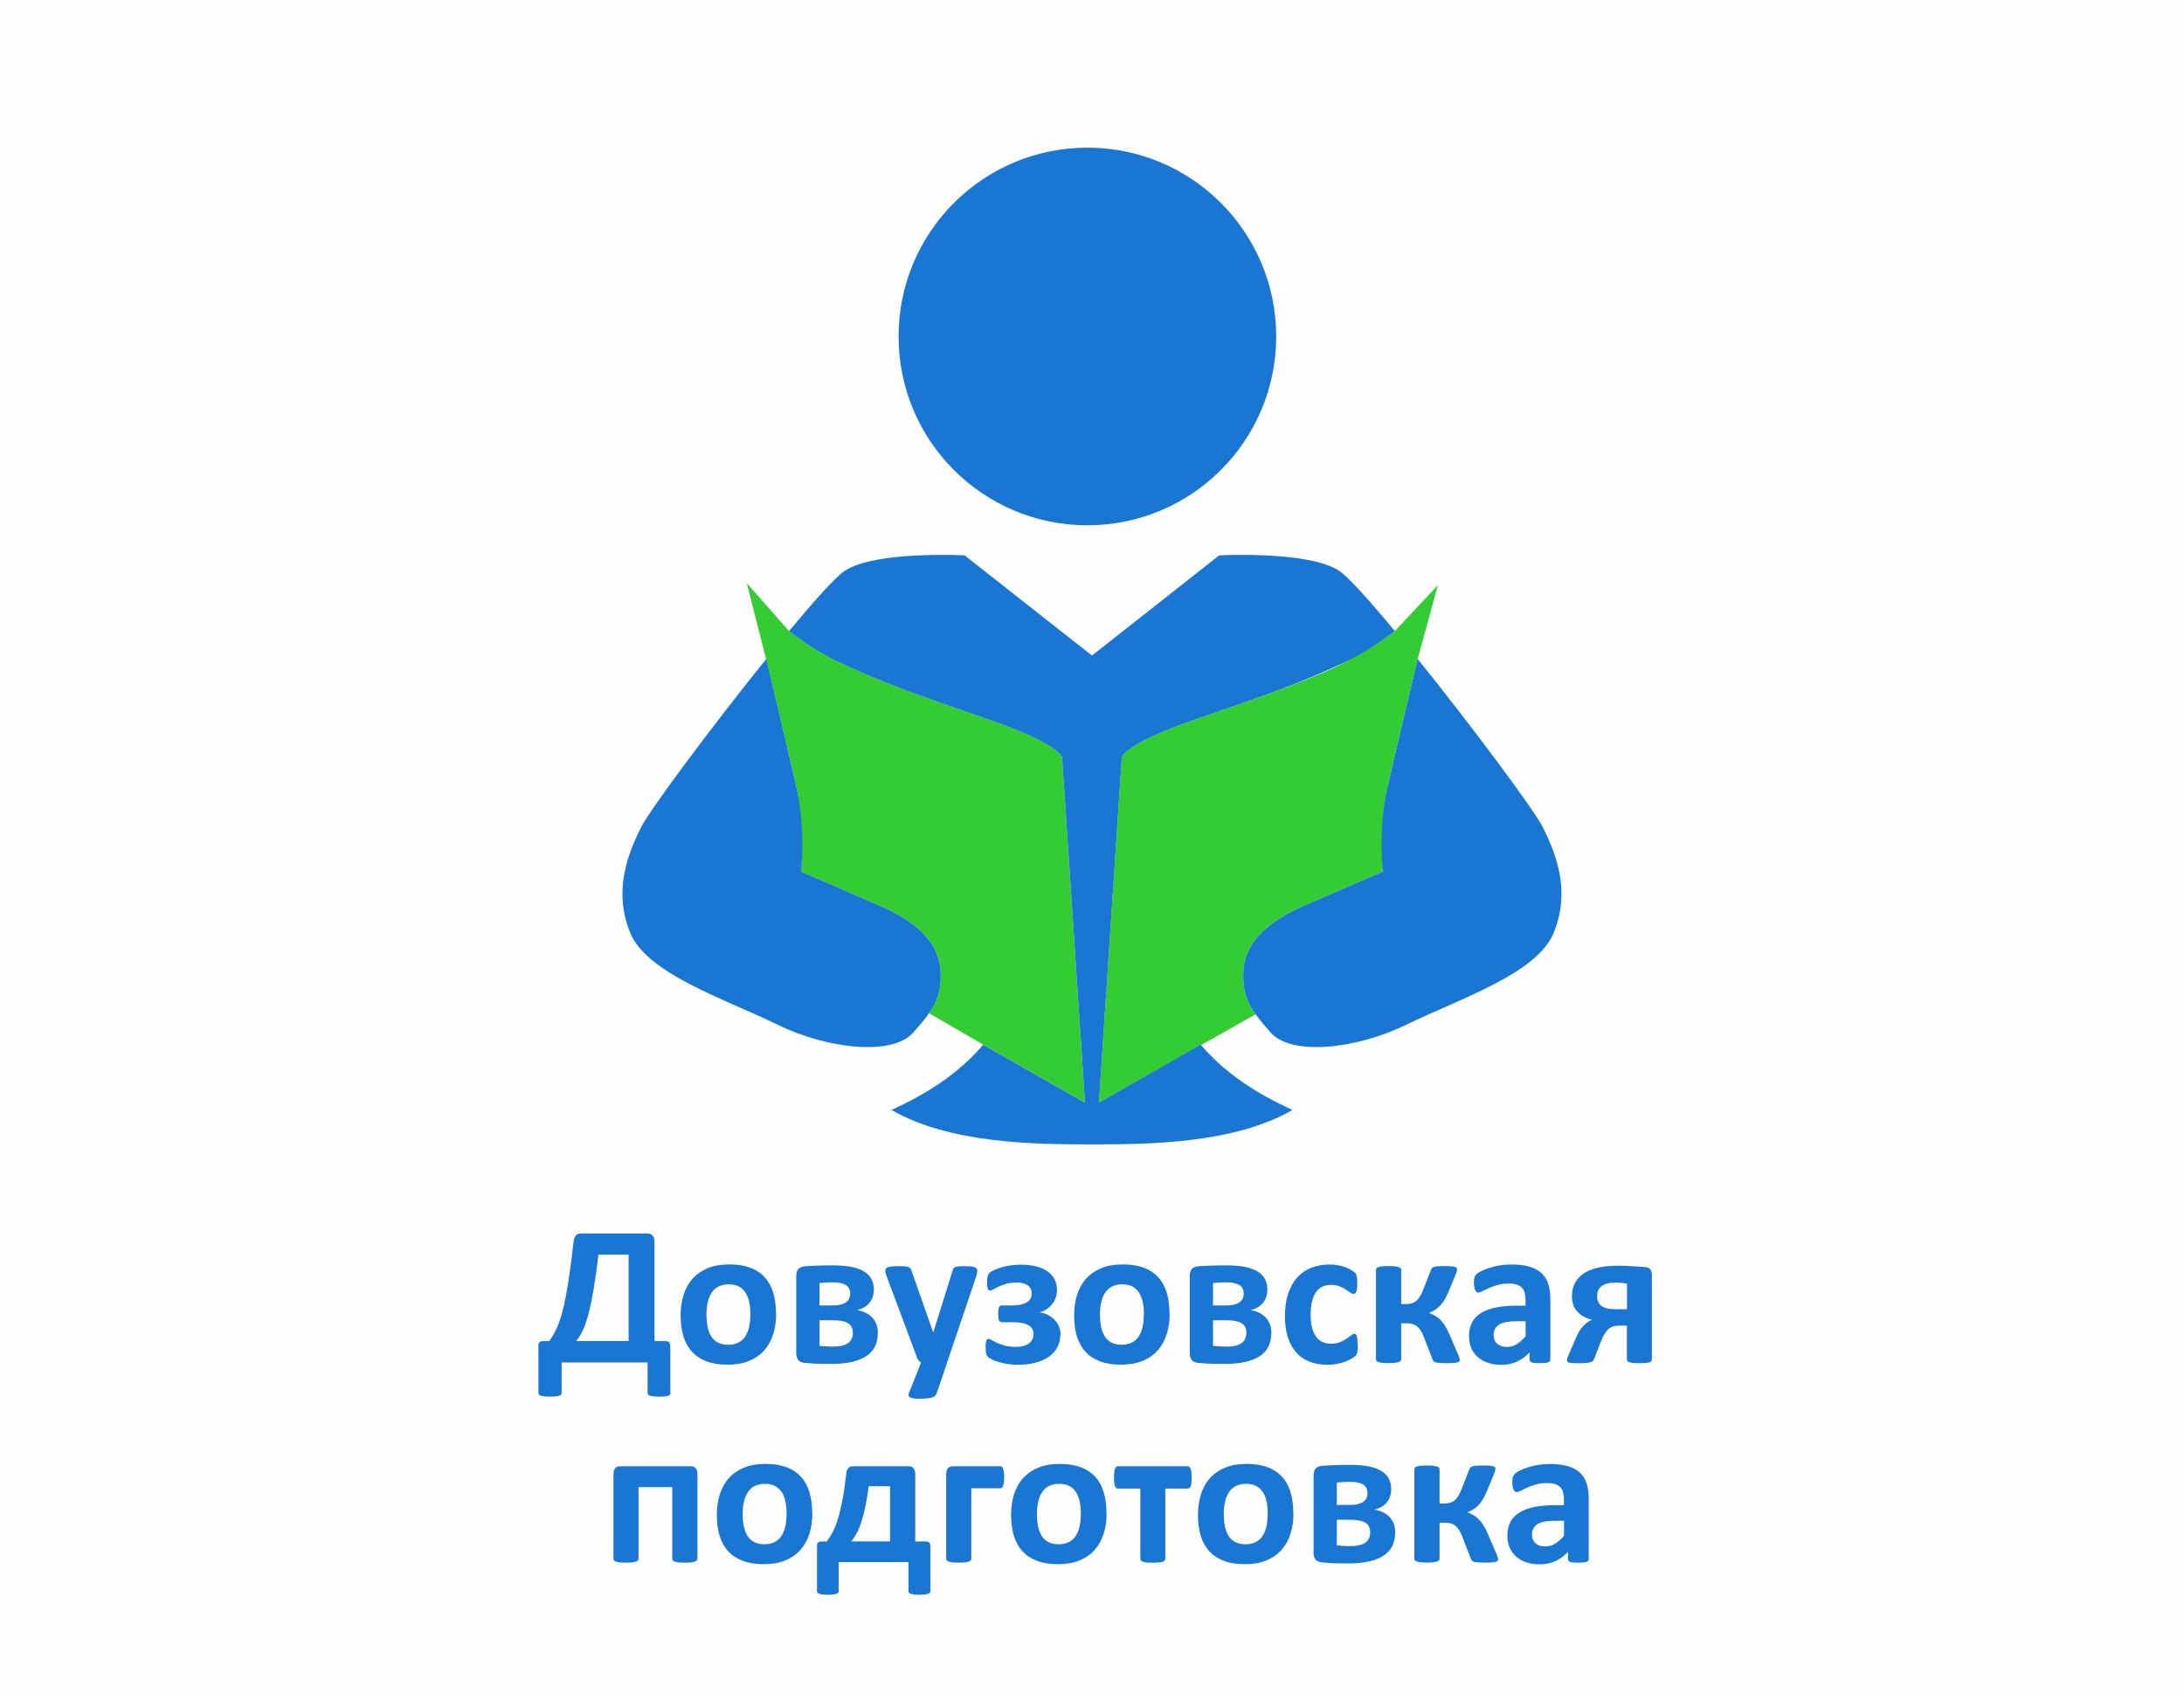 <?xml version="1.0" encoding="UTF-8"?>
<!DOCTYPE svg PUBLIC "-//W3C//DTD SVG 1.1//EN" "http://www.w3.org/Graphics/SVG/1.1/DTD/svg11.dtd">
<!-- Creator: CorelDRAW 2018 (64-Bit) -->
<svg xmlns="http://www.w3.org/2000/svg" xml:space="preserve" width="20.743mm" height="16.087mm" version="1.1" style="shape-rendering:geometricPrecision; text-rendering:geometricPrecision; image-rendering:optimizeQuality; fill-rule:evenodd; clip-rule:evenodd"
viewBox="0 0 281.67 218.44"
 xmlns:xlink="http://www.w3.org/1999/xlink">
 <defs>
  <style type="text/css">
   <![CDATA[
    .fil0 {fill:#FEFEFE}
    .fil3 {fill:#1976D2}
    .fil2 {fill:#33CC33}
    .fil1 {fill:#1976D2;fill-rule:nonzero}
   ]]>
  </style>
 </defs>
 <g id="Слой_x0020_1">
  <rect class="fil0" x="-0" y="-0" width="281.67" height="218.44"/>
  <path class="fil1" d="M86.48 179.62c0,0.08 -0.02,0.16 -0.07,0.22 -0.04,0.06 -0.12,0.11 -0.23,0.15 -0.11,0.04 -0.26,0.07 -0.45,0.09 -0.19,0.02 -0.43,0.03 -0.73,0.03 -0.29,0 -0.53,-0.01 -0.71,-0.03 -0.18,-0.02 -0.33,-0.05 -0.45,-0.09 -0.12,-0.04 -0.2,-0.09 -0.25,-0.15 -0.05,-0.06 -0.07,-0.14 -0.07,-0.22l0 -3.91 -11.09 0 0 3.91c0,0.08 -0.02,0.16 -0.07,0.22 -0.05,0.06 -0.13,0.11 -0.25,0.15 -0.11,0.04 -0.27,0.07 -0.46,0.09 -0.19,0.02 -0.43,0.03 -0.72,0.03 -0.29,0 -0.54,-0.01 -0.72,-0.03 -0.19,-0.02 -0.34,-0.05 -0.46,-0.09 -0.12,-0.04 -0.2,-0.09 -0.24,-0.15 -0.04,-0.06 -0.07,-0.13 -0.07,-0.22l0 -5.98c-0.02,-0.25 0.03,-0.43 0.14,-0.53 0.1,-0.11 0.27,-0.16 0.48,-0.16l0.77 0c0.21,-0.29 0.4,-0.59 0.58,-0.9 0.18,-0.31 0.36,-0.68 0.54,-1.1 0.17,-0.43 0.34,-0.93 0.51,-1.52 0.17,-0.58 0.33,-1.3 0.49,-2.15 0.17,-0.85 0.33,-1.85 0.5,-3.02 0.17,-1.16 0.34,-2.52 0.52,-4.09 0.05,-0.39 0.15,-0.67 0.29,-0.84 0.15,-0.18 0.37,-0.26 0.67,-0.26l8.51 0c0.3,0 0.54,0.09 0.71,0.26 0.17,0.18 0.26,0.44 0.26,0.8l0 12.82 1.41 0c0.23,0 0.4,0.06 0.49,0.18 0.09,0.13 0.14,0.3 0.14,0.52l0 5.97zm-5.42 -17.82l-3.88 0c-0.15,1.3 -0.31,2.45 -0.46,3.43 -0.15,0.99 -0.3,1.86 -0.45,2.6 -0.15,0.75 -0.3,1.39 -0.46,1.93 -0.15,0.54 -0.31,1.01 -0.47,1.4 -0.16,0.39 -0.32,0.73 -0.5,1.01 -0.18,0.28 -0.35,0.54 -0.53,0.77l6.76 0 0 -11.15z"/>
  <path id="1" class="fil1" d="M100.1 169.42c0,0.97 -0.13,1.87 -0.39,2.67 -0.26,0.8 -0.65,1.5 -1.17,2.08 -0.52,0.58 -1.18,1.03 -1.97,1.35 -0.79,0.32 -1.71,0.47 -2.77,0.47 -1.02,0 -1.91,-0.14 -2.67,-0.43 -0.75,-0.28 -1.38,-0.69 -1.88,-1.23 -0.5,-0.54 -0.86,-1.2 -1.11,-1.99 -0.24,-0.79 -0.36,-1.69 -0.36,-2.7 0,-0.97 0.13,-1.87 0.39,-2.68 0.26,-0.81 0.65,-1.51 1.18,-2.09 0.52,-0.57 1.18,-1.02 1.96,-1.34 0.78,-0.32 1.7,-0.47 2.76,-0.47 1.03,0 1.92,0.14 2.68,0.42 0.75,0.28 1.38,0.69 1.87,1.23 0.5,0.54 0.86,1.2 1.1,1.99 0.24,0.79 0.36,1.69 0.36,2.71zm-3.32 0.13c0,-0.57 -0.04,-1.09 -0.14,-1.56 -0.09,-0.48 -0.24,-0.89 -0.46,-1.24 -0.22,-0.35 -0.5,-0.63 -0.86,-0.83 -0.36,-0.2 -0.81,-0.29 -1.35,-0.29 -0.48,0 -0.9,0.09 -1.27,0.26 -0.36,0.18 -0.66,0.43 -0.89,0.77 -0.23,0.34 -0.41,0.75 -0.52,1.22 -0.12,0.48 -0.18,1.02 -0.18,1.63 0,0.57 0.05,1.09 0.14,1.56 0.1,0.48 0.25,0.89 0.46,1.24 0.21,0.35 0.5,0.62 0.86,0.82 0.36,0.19 0.81,0.29 1.34,0.29 0.49,0 0.92,-0.09 1.28,-0.26 0.36,-0.18 0.66,-0.43 0.89,-0.76 0.23,-0.34 0.4,-0.74 0.52,-1.22 0.11,-0.48 0.17,-1.02 0.17,-1.63z"/>
  <path id="2" class="fil1" d="M113.21 171.9c0,0.66 -0.12,1.24 -0.36,1.74 -0.25,0.5 -0.62,0.91 -1.12,1.24 -0.5,0.33 -1.11,0.58 -1.86,0.75 -0.75,0.17 -1.62,0.26 -2.63,0.26 -0.33,0 -0.64,0 -0.93,-0 -0.29,-0.01 -0.57,-0.01 -0.83,-0.02 -0.27,-0.01 -0.54,-0.02 -0.81,-0.04 -0.27,-0.02 -0.56,-0.04 -0.86,-0.07 -0.4,-0.04 -0.69,-0.15 -0.86,-0.36 -0.17,-0.21 -0.26,-0.51 -0.26,-0.93l0 -9.9c0,-0.39 0.08,-0.69 0.25,-0.89 0.16,-0.2 0.41,-0.32 0.74,-0.37 0.21,-0.02 0.46,-0.04 0.74,-0.05 0.28,-0.01 0.58,-0.03 0.9,-0.04 0.33,-0.01 0.66,-0.02 1.01,-0.03 0.35,-0.01 0.71,-0.01 1.07,-0.01 0.92,0 1.71,0.07 2.37,0.19 0.66,0.13 1.21,0.33 1.65,0.59 0.43,0.26 0.75,0.58 0.96,0.97 0.21,0.38 0.32,0.83 0.32,1.34 0,0.7 -0.18,1.27 -0.56,1.74 -0.37,0.46 -0.91,0.77 -1.6,0.94 0.86,0.15 1.53,0.49 1.99,1 0.46,0.51 0.69,1.17 0.69,1.98zm-3.56 -5.07c0,-0.23 -0.04,-0.43 -0.12,-0.62 -0.08,-0.18 -0.21,-0.33 -0.39,-0.46 -0.18,-0.12 -0.42,-0.21 -0.71,-0.28 -0.29,-0.07 -0.65,-0.1 -1.07,-0.1 -0.32,0 -0.63,0.01 -0.92,0.03 -0.29,0.02 -0.53,0.04 -0.75,0.06l0 2.89 1.73 0c0.73,0 1.28,-0.13 1.66,-0.39 0.38,-0.26 0.57,-0.64 0.57,-1.14zm0.34 5.06c0,-0.27 -0.04,-0.51 -0.14,-0.72 -0.09,-0.21 -0.24,-0.38 -0.45,-0.51 -0.21,-0.14 -0.48,-0.24 -0.82,-0.3 -0.34,-0.07 -0.74,-0.1 -1.21,-0.1l-1.68 0 0 3.3c0.14,0.01 0.28,0.03 0.43,0.04 0.15,0.01 0.3,0.02 0.45,0.03 0.15,0.01 0.31,0.02 0.46,0.02 0.15,0.01 0.29,0.01 0.4,0.01 0.45,0 0.84,-0.04 1.17,-0.12 0.33,-0.08 0.59,-0.2 0.8,-0.35 0.2,-0.16 0.35,-0.34 0.45,-0.56 0.09,-0.22 0.14,-0.46 0.14,-0.73z"/>
  <path id="3" class="fil1" d="M122.16 175.71l-1.39 4.06c-0.08,0.22 -0.29,0.37 -0.63,0.47 -0.34,0.09 -0.84,0.14 -1.5,0.14 -0.34,0 -0.62,-0.01 -0.82,-0.04 -0.21,-0.03 -0.36,-0.08 -0.47,-0.15 -0.1,-0.07 -0.16,-0.15 -0.17,-0.26 -0.01,-0.1 0.02,-0.23 0.08,-0.37l1.53 -3.84c-0.11,-0.05 -0.21,-0.13 -0.3,-0.24 -0.09,-0.11 -0.16,-0.22 -0.2,-0.34l-3.94 -10.56c-0.11,-0.3 -0.17,-0.53 -0.17,-0.69 0,-0.16 0.05,-0.28 0.15,-0.37 0.1,-0.09 0.28,-0.15 0.52,-0.18 0.25,-0.04 0.57,-0.05 0.97,-0.05 0.37,0 0.65,0 0.87,0.02 0.22,0.01 0.38,0.05 0.5,0.1 0.12,0.05 0.21,0.13 0.27,0.24 0.06,0.1 0.12,0.26 0.18,0.46l2.7 7.68 0.04 0 2.45 -7.84c0.05,-0.22 0.12,-0.37 0.2,-0.45 0.08,-0.07 0.22,-0.12 0.4,-0.16 0.19,-0.04 0.52,-0.05 0.99,-0.05 0.37,0 0.68,0.02 0.92,0.05 0.25,0.03 0.43,0.1 0.54,0.19 0.11,0.09 0.17,0.22 0.17,0.38 0,0.16 -0.03,0.35 -0.1,0.56l-3.81 11.25z"/>
  <path id="4" class="fil1" d="M136.75 172.09c0,0.63 -0.13,1.19 -0.4,1.68 -0.26,0.48 -0.64,0.89 -1.12,1.23 -0.48,0.33 -1.06,0.58 -1.74,0.75 -0.68,0.17 -1.45,0.25 -2.3,0.25 -0.43,0 -0.86,-0.03 -1.26,-0.1 -0.4,-0.07 -0.77,-0.14 -1.11,-0.25 -0.34,-0.1 -0.62,-0.2 -0.84,-0.31 -0.22,-0.11 -0.38,-0.2 -0.48,-0.28 -0.1,-0.08 -0.17,-0.16 -0.21,-0.25 -0.05,-0.08 -0.08,-0.17 -0.11,-0.27 -0.03,-0.1 -0.04,-0.23 -0.05,-0.38 -0.01,-0.15 -0.01,-0.33 -0.01,-0.54 0,-0.2 0.01,-0.36 0.03,-0.47 0.02,-0.12 0.04,-0.22 0.07,-0.29 0.03,-0.08 0.07,-0.13 0.11,-0.16 0.04,-0.03 0.09,-0.04 0.15,-0.04 0.11,0 0.26,0.05 0.43,0.16 0.18,0.11 0.4,0.22 0.67,0.35 0.27,0.12 0.6,0.24 0.99,0.35 0.39,0.11 0.86,0.17 1.41,0.17 0.38,0 0.71,-0.04 1,-0.11 0.29,-0.08 0.53,-0.19 0.72,-0.33 0.19,-0.14 0.34,-0.32 0.44,-0.52 0.1,-0.2 0.15,-0.44 0.15,-0.69 0,-0.24 -0.05,-0.45 -0.14,-0.64 -0.1,-0.19 -0.25,-0.35 -0.47,-0.48 -0.22,-0.13 -0.51,-0.23 -0.86,-0.3 -0.36,-0.07 -0.79,-0.1 -1.3,-0.1l-1.24 0c-0.11,0 -0.2,-0.02 -0.27,-0.06 -0.07,-0.04 -0.13,-0.1 -0.17,-0.19 -0.04,-0.09 -0.07,-0.2 -0.08,-0.35 -0.01,-0.14 -0.02,-0.32 -0.02,-0.53 0,-0.2 0.01,-0.36 0.03,-0.5 0.02,-0.13 0.04,-0.24 0.08,-0.32 0.04,-0.08 0.09,-0.13 0.15,-0.17 0.06,-0.04 0.14,-0.05 0.24,-0.05l1.19 0c0.47,0 0.86,-0.04 1.19,-0.1 0.33,-0.07 0.61,-0.17 0.82,-0.3 0.22,-0.14 0.37,-0.3 0.47,-0.49 0.1,-0.19 0.15,-0.42 0.15,-0.68 0,-0.22 -0.05,-0.42 -0.14,-0.6 -0.1,-0.18 -0.23,-0.33 -0.4,-0.44 -0.17,-0.12 -0.38,-0.2 -0.62,-0.26 -0.24,-0.06 -0.51,-0.08 -0.8,-0.08 -0.49,0 -0.92,0.05 -1.3,0.16 -0.38,0.11 -0.71,0.23 -1,0.36 -0.28,0.13 -0.51,0.25 -0.7,0.35 -0.18,0.11 -0.32,0.16 -0.42,0.16 -0.05,0 -0.1,-0.01 -0.14,-0.03 -0.04,-0.02 -0.08,-0.07 -0.12,-0.15 -0.04,-0.07 -0.07,-0.17 -0.09,-0.3 -0.02,-0.13 -0.03,-0.3 -0.03,-0.51 0,-0.33 0.02,-0.61 0.07,-0.81 0.05,-0.2 0.12,-0.36 0.23,-0.46 0.1,-0.11 0.29,-0.23 0.57,-0.36 0.27,-0.13 0.59,-0.25 0.95,-0.36 0.36,-0.11 0.76,-0.19 1.19,-0.26 0.43,-0.07 0.88,-0.1 1.33,-0.1 0.7,0 1.35,0.07 1.93,0.21 0.58,0.14 1.08,0.34 1.48,0.62 0.41,0.28 0.72,0.62 0.94,1.04 0.22,0.41 0.33,0.89 0.33,1.43 0,0.32 -0.05,0.64 -0.15,0.94 -0.11,0.3 -0.25,0.57 -0.44,0.82 -0.19,0.24 -0.42,0.46 -0.68,0.65 -0.27,0.19 -0.58,0.33 -0.94,0.43l-0.01 0.03c0.37,0.04 0.72,0.14 1.04,0.31 0.32,0.17 0.61,0.37 0.85,0.62 0.25,0.25 0.44,0.54 0.58,0.87 0.14,0.33 0.21,0.69 0.21,1.07z"/>
  <path id="5" class="fil1" d="M150.85 169.42c0,0.97 -0.13,1.87 -0.39,2.67 -0.26,0.8 -0.65,1.5 -1.17,2.08 -0.52,0.58 -1.18,1.03 -1.97,1.35 -0.79,0.32 -1.71,0.47 -2.77,0.47 -1.02,0 -1.91,-0.14 -2.67,-0.43 -0.75,-0.28 -1.38,-0.69 -1.88,-1.23 -0.5,-0.54 -0.86,-1.2 -1.11,-1.99 -0.24,-0.79 -0.36,-1.69 -0.36,-2.7 0,-0.97 0.13,-1.87 0.39,-2.68 0.26,-0.81 0.65,-1.51 1.18,-2.09 0.52,-0.57 1.18,-1.02 1.96,-1.34 0.78,-0.32 1.7,-0.47 2.76,-0.47 1.03,0 1.92,0.14 2.68,0.42 0.75,0.28 1.38,0.69 1.87,1.23 0.5,0.54 0.86,1.2 1.1,1.99 0.24,0.79 0.36,1.69 0.36,2.71zm-3.32 0.13c0,-0.57 -0.04,-1.09 -0.14,-1.56 -0.09,-0.48 -0.24,-0.89 -0.46,-1.24 -0.22,-0.35 -0.5,-0.63 -0.86,-0.83 -0.36,-0.2 -0.81,-0.29 -1.35,-0.29 -0.48,0 -0.9,0.09 -1.27,0.26 -0.36,0.18 -0.66,0.43 -0.89,0.77 -0.23,0.34 -0.41,0.75 -0.52,1.22 -0.12,0.48 -0.18,1.02 -0.18,1.63 0,0.57 0.05,1.09 0.14,1.56 0.1,0.48 0.25,0.89 0.46,1.24 0.21,0.35 0.5,0.62 0.86,0.82 0.36,0.19 0.81,0.29 1.34,0.29 0.49,0 0.92,-0.09 1.28,-0.26 0.36,-0.18 0.66,-0.43 0.89,-0.76 0.23,-0.34 0.4,-0.74 0.52,-1.22 0.11,-0.48 0.17,-1.02 0.17,-1.63z"/>
  <path id="6" class="fil1" d="M163.96 171.9c0,0.66 -0.12,1.24 -0.36,1.74 -0.25,0.5 -0.62,0.91 -1.12,1.24 -0.5,0.33 -1.11,0.58 -1.86,0.75 -0.75,0.17 -1.62,0.26 -2.63,0.26 -0.33,0 -0.64,0 -0.93,-0 -0.29,-0.01 -0.57,-0.01 -0.83,-0.02 -0.27,-0.01 -0.54,-0.02 -0.81,-0.04 -0.27,-0.02 -0.56,-0.04 -0.86,-0.07 -0.4,-0.04 -0.69,-0.15 -0.86,-0.36 -0.17,-0.21 -0.26,-0.51 -0.26,-0.93l0 -9.9c0,-0.39 0.08,-0.69 0.25,-0.89 0.16,-0.2 0.41,-0.32 0.74,-0.37 0.21,-0.02 0.46,-0.04 0.74,-0.05 0.28,-0.01 0.58,-0.03 0.9,-0.04 0.33,-0.01 0.66,-0.02 1.01,-0.03 0.35,-0.01 0.71,-0.01 1.07,-0.01 0.92,0 1.71,0.07 2.37,0.19 0.66,0.13 1.21,0.33 1.65,0.59 0.43,0.26 0.75,0.58 0.96,0.97 0.21,0.38 0.32,0.83 0.32,1.34 0,0.7 -0.18,1.27 -0.56,1.74 -0.37,0.46 -0.91,0.77 -1.6,0.94 0.86,0.15 1.53,0.49 1.99,1 0.46,0.51 0.69,1.17 0.69,1.98zm-3.56 -5.07c0,-0.23 -0.04,-0.43 -0.12,-0.62 -0.08,-0.18 -0.21,-0.33 -0.39,-0.46 -0.18,-0.12 -0.42,-0.21 -0.71,-0.28 -0.29,-0.07 -0.65,-0.1 -1.07,-0.1 -0.32,0 -0.63,0.01 -0.92,0.03 -0.29,0.02 -0.53,0.04 -0.75,0.06l0 2.89 1.73 0c0.73,0 1.28,-0.13 1.66,-0.39 0.38,-0.26 0.57,-0.64 0.57,-1.14zm0.34 5.06c0,-0.27 -0.04,-0.51 -0.14,-0.72 -0.09,-0.21 -0.24,-0.38 -0.45,-0.51 -0.21,-0.14 -0.48,-0.24 -0.82,-0.3 -0.34,-0.07 -0.74,-0.1 -1.21,-0.1l-1.68 0 0 3.3c0.14,0.01 0.28,0.03 0.43,0.04 0.15,0.01 0.3,0.02 0.45,0.03 0.15,0.01 0.31,0.02 0.46,0.02 0.15,0.01 0.29,0.01 0.4,0.01 0.45,0 0.84,-0.04 1.17,-0.12 0.33,-0.08 0.59,-0.2 0.8,-0.35 0.2,-0.16 0.35,-0.34 0.45,-0.56 0.09,-0.22 0.14,-0.46 0.14,-0.73z"/>
  <path id="7" class="fil1" d="M175.12 173.45c0,0.22 -0.01,0.41 -0.02,0.56 -0.01,0.15 -0.03,0.28 -0.05,0.38 -0.02,0.1 -0.05,0.18 -0.08,0.25 -0.03,0.07 -0.1,0.15 -0.2,0.25 -0.11,0.1 -0.28,0.22 -0.53,0.36 -0.25,0.14 -0.53,0.27 -0.85,0.38 -0.32,0.11 -0.66,0.2 -1.03,0.27 -0.37,0.07 -0.76,0.1 -1.16,0.1 -0.88,0 -1.66,-0.14 -2.35,-0.41 -0.68,-0.27 -1.26,-0.68 -1.72,-1.22 -0.46,-0.54 -0.81,-1.19 -1.05,-1.97 -0.24,-0.77 -0.36,-1.66 -0.36,-2.65 0,-1.15 0.15,-2.15 0.43,-2.98 0.29,-0.84 0.69,-1.53 1.2,-2.08 0.51,-0.55 1.12,-0.96 1.83,-1.22 0.7,-0.27 1.48,-0.4 2.32,-0.4 0.34,0 0.68,0.03 1.01,0.09 0.33,0.06 0.64,0.14 0.93,0.24 0.29,0.11 0.54,0.22 0.77,0.35 0.23,0.13 0.39,0.24 0.48,0.34 0.1,0.09 0.16,0.17 0.2,0.24 0.04,0.07 0.07,0.15 0.09,0.25 0.02,0.1 0.04,0.23 0.05,0.38 0.01,0.15 0.02,0.33 0.02,0.55 0,0.5 -0.04,0.85 -0.13,1.05 -0.09,0.2 -0.2,0.3 -0.33,0.3 -0.15,0 -0.3,-0.06 -0.47,-0.18 -0.16,-0.12 -0.36,-0.26 -0.58,-0.4 -0.22,-0.15 -0.49,-0.28 -0.8,-0.4 -0.31,-0.12 -0.68,-0.18 -1.11,-0.18 -0.84,0 -1.48,0.32 -1.93,0.97 -0.44,0.65 -0.67,1.6 -0.67,2.85 0,0.62 0.06,1.16 0.17,1.63 0.11,0.47 0.28,0.86 0.5,1.18 0.22,0.32 0.49,0.56 0.82,0.72 0.33,0.16 0.72,0.24 1.15,0.24 0.44,0 0.83,-0.07 1.15,-0.2 0.32,-0.13 0.6,-0.28 0.84,-0.44 0.24,-0.16 0.44,-0.31 0.61,-0.44 0.16,-0.14 0.3,-0.2 0.41,-0.2 0.08,0 0.14,0.02 0.19,0.07 0.05,0.04 0.09,0.12 0.12,0.24 0.03,0.12 0.05,0.27 0.07,0.45 0.02,0.18 0.03,0.41 0.03,0.7z"/>
  <path id="8" class="fil1" d="M188.25 175.41c0,0.07 -0.02,0.13 -0.07,0.18 -0.05,0.04 -0.13,0.08 -0.25,0.11 -0.12,0.03 -0.29,0.05 -0.5,0.07 -0.21,0.02 -0.47,0.03 -0.79,0.03 -0.36,0 -0.65,-0.01 -0.89,-0.03 -0.23,-0.02 -0.41,-0.04 -0.55,-0.07 -0.14,-0.03 -0.23,-0.07 -0.29,-0.14 -0.06,-0.06 -0.11,-0.13 -0.14,-0.22l-1.07 -2.74c-0.13,-0.37 -0.27,-0.68 -0.42,-0.93 -0.15,-0.25 -0.32,-0.45 -0.5,-0.6 -0.18,-0.15 -0.39,-0.26 -0.62,-0.32 -0.23,-0.07 -0.5,-0.1 -0.79,-0.1l-0.66 0 0 4.68c0,0.06 -0.03,0.12 -0.09,0.18 -0.06,0.06 -0.16,0.11 -0.29,0.15 -0.13,0.04 -0.29,0.07 -0.5,0.1 -0.21,0.02 -0.46,0.03 -0.75,0.03 -0.3,0 -0.55,-0.01 -0.76,-0.03 -0.21,-0.02 -0.37,-0.06 -0.5,-0.1 -0.13,-0.04 -0.22,-0.09 -0.28,-0.15 -0.06,-0.06 -0.08,-0.11 -0.08,-0.18l0 -11.62c0,-0.06 0.03,-0.12 0.08,-0.18 0.06,-0.06 0.15,-0.1 0.28,-0.14 0.13,-0.04 0.29,-0.07 0.5,-0.09 0.21,-0.02 0.46,-0.03 0.76,-0.03 0.29,0 0.54,0.01 0.75,0.03 0.21,0.02 0.37,0.05 0.5,0.09 0.13,0.04 0.22,0.08 0.29,0.14 0.06,0.06 0.09,0.11 0.09,0.18l0 4.46 0.65 0c0.27,0 0.51,-0.03 0.73,-0.1 0.21,-0.07 0.41,-0.17 0.58,-0.32 0.18,-0.15 0.34,-0.35 0.49,-0.6 0.15,-0.25 0.29,-0.56 0.43,-0.93l0.97 -2.47c0.03,-0.08 0.07,-0.16 0.13,-0.22 0.06,-0.07 0.15,-0.11 0.28,-0.15 0.13,-0.04 0.3,-0.07 0.52,-0.08 0.22,-0.02 0.51,-0.03 0.87,-0.03 0.32,0 0.58,0.01 0.78,0.03 0.2,0.02 0.36,0.04 0.47,0.07 0.12,0.04 0.2,0.08 0.24,0.12 0.04,0.05 0.07,0.1 0.07,0.18 0,0.08 -0.02,0.19 -0.05,0.31 -0.04,0.12 -0.09,0.29 -0.18,0.49l-0.91 2.19c-0.18,0.43 -0.37,0.81 -0.57,1.11 -0.2,0.31 -0.41,0.56 -0.62,0.75 -0.21,0.2 -0.42,0.36 -0.64,0.48 -0.21,0.12 -0.42,0.21 -0.61,0.29l0 0.03c0.26,0.11 0.51,0.23 0.74,0.36 0.23,0.13 0.45,0.29 0.66,0.5 0.21,0.21 0.41,0.46 0.61,0.77 0.19,0.3 0.38,0.67 0.57,1.1l1.11 2.58c0.05,0.11 0.09,0.21 0.12,0.29 0.03,0.08 0.05,0.15 0.07,0.22 0.02,0.07 0.03,0.12 0.04,0.16 0,0.04 0,0.08 0,0.11z"/>
  <path id="9" class="fil1" d="M199.95 175.32c0,0.12 -0.04,0.21 -0.13,0.28 -0.09,0.07 -0.22,0.12 -0.41,0.15 -0.18,0.03 -0.46,0.04 -0.82,0.04 -0.39,0 -0.67,-0.01 -0.84,-0.04 -0.18,-0.03 -0.3,-0.08 -0.37,-0.15 -0.07,-0.07 -0.11,-0.16 -0.11,-0.28l0 -0.91c-0.48,0.51 -1.01,0.9 -1.62,1.18 -0.6,0.28 -1.27,0.42 -2.01,0.42 -0.61,0 -1.17,-0.08 -1.68,-0.24 -0.51,-0.16 -0.95,-0.4 -1.32,-0.71 -0.37,-0.32 -0.66,-0.7 -0.87,-1.16 -0.21,-0.47 -0.31,-1 -0.31,-1.62 0,-0.67 0.13,-1.25 0.39,-1.74 0.26,-0.5 0.65,-0.9 1.17,-1.22 0.52,-0.32 1.16,-0.56 1.93,-0.71 0.77,-0.15 1.66,-0.23 2.68,-0.23l1.12 0 0 -0.69c0,-0.36 -0.04,-0.68 -0.11,-0.95 -0.07,-0.27 -0.19,-0.5 -0.36,-0.68 -0.17,-0.18 -0.39,-0.31 -0.67,-0.4 -0.28,-0.08 -0.62,-0.13 -1.03,-0.13 -0.54,0 -1.02,0.06 -1.44,0.18 -0.43,0.12 -0.8,0.25 -1.12,0.4 -0.32,0.15 -0.6,0.28 -0.82,0.4 -0.22,0.12 -0.4,0.18 -0.53,0.18 -0.1,0 -0.18,-0.03 -0.25,-0.09 -0.07,-0.06 -0.14,-0.15 -0.18,-0.26 -0.05,-0.11 -0.08,-0.25 -0.11,-0.41 -0.03,-0.16 -0.04,-0.34 -0.04,-0.54 0,-0.27 0.02,-0.48 0.07,-0.63 0.04,-0.15 0.12,-0.29 0.24,-0.42 0.12,-0.12 0.33,-0.26 0.63,-0.41 0.3,-0.15 0.65,-0.29 1.05,-0.42 0.4,-0.13 0.84,-0.24 1.32,-0.32 0.48,-0.08 0.97,-0.12 1.48,-0.12 0.9,0 1.67,0.09 2.31,0.26 0.64,0.18 1.16,0.45 1.57,0.81 0.41,0.36 0.72,0.83 0.91,1.41 0.19,0.57 0.28,1.26 0.28,2.04l0 7.72zm-3.19 -4.93l-1.23 0c-0.52,0 -0.97,0.04 -1.33,0.11 -0.37,0.08 -0.67,0.19 -0.9,0.35 -0.23,0.15 -0.4,0.34 -0.51,0.56 -0.11,0.22 -0.16,0.47 -0.16,0.75 0,0.48 0.15,0.86 0.46,1.13 0.3,0.28 0.72,0.41 1.26,0.41 0.45,0 0.87,-0.11 1.25,-0.35 0.38,-0.23 0.77,-0.57 1.16,-1.02l0 -1.95z"/>
  <path id="10" class="fil1" d="M213.04 175.28c0,0.09 -0.02,0.17 -0.06,0.24 -0.04,0.07 -0.12,0.12 -0.23,0.16 -0.12,0.04 -0.28,0.07 -0.49,0.09 -0.21,0.02 -0.49,0.03 -0.83,0.03 -0.31,0 -0.57,-0.01 -0.78,-0.03 -0.21,-0.02 -0.37,-0.05 -0.5,-0.09 -0.12,-0.04 -0.21,-0.1 -0.26,-0.16 -0.05,-0.07 -0.07,-0.14 -0.07,-0.24l0 -4.33 -0.85 0c-0.39,0 -0.7,0.04 -0.93,0.11 -0.23,0.07 -0.44,0.2 -0.63,0.37 -0.19,0.18 -0.37,0.41 -0.53,0.69 -0.16,0.29 -0.33,0.65 -0.49,1.08l-0.76 1.97c-0.05,0.13 -0.11,0.24 -0.19,0.32 -0.07,0.08 -0.18,0.15 -0.32,0.19 -0.14,0.04 -0.32,0.07 -0.55,0.09 -0.22,0.02 -0.51,0.03 -0.85,0.03 -0.3,0 -0.55,-0 -0.76,-0.01 -0.21,-0.01 -0.37,-0.03 -0.51,-0.05 -0.13,-0.03 -0.22,-0.06 -0.28,-0.11 -0.06,-0.05 -0.08,-0.12 -0.08,-0.22 0,-0.09 0.03,-0.23 0.1,-0.4 0.07,-0.18 0.18,-0.46 0.36,-0.86l0.79 -1.81c0.23,-0.53 0.51,-0.98 0.85,-1.34 0.33,-0.37 0.72,-0.63 1.15,-0.8 -0.81,-0.19 -1.44,-0.54 -1.91,-1.05 -0.47,-0.51 -0.7,-1.18 -0.7,-2 0,-0.61 0.12,-1.16 0.37,-1.65 0.25,-0.48 0.61,-0.9 1.09,-1.23 0.49,-0.34 1.09,-0.59 1.81,-0.77 0.72,-0.18 1.55,-0.27 2.51,-0.27 0.27,0 0.56,0 0.88,0.01 0.32,0.01 0.64,0.02 0.97,0.04 0.33,0.02 0.66,0.04 0.98,0.06 0.32,0.02 0.61,0.04 0.86,0.07 0.28,0.02 0.49,0.11 0.63,0.29 0.14,0.18 0.21,0.4 0.21,0.69l0 10.92zm-3.21 -9.75c-0.24,-0.04 -0.49,-0.07 -0.74,-0.09 -0.26,-0.02 -0.49,-0.03 -0.72,-0.03 -0.45,0 -0.83,0.04 -1.13,0.13 -0.3,0.09 -0.55,0.21 -0.74,0.37 -0.18,0.15 -0.32,0.34 -0.4,0.55 -0.08,0.22 -0.12,0.45 -0.12,0.7 0,0.27 0.04,0.51 0.14,0.72 0.09,0.21 0.23,0.39 0.42,0.53 0.19,0.14 0.44,0.25 0.73,0.32 0.29,0.07 0.69,0.11 1.18,0.11l1.38 0 0 -3.31z"/>
  <path id="11" class="fil1" d="M89.94 201.01c0,0.08 -0.03,0.16 -0.08,0.22 -0.05,0.07 -0.14,0.12 -0.26,0.16 -0.12,0.04 -0.29,0.07 -0.49,0.1 -0.21,0.02 -0.47,0.03 -0.79,0.03 -0.31,0 -0.57,-0.01 -0.78,-0.03 -0.21,-0.02 -0.38,-0.06 -0.51,-0.1 -0.13,-0.04 -0.22,-0.1 -0.26,-0.16 -0.05,-0.07 -0.07,-0.14 -0.07,-0.22l0 -9.23 -4.35 0 0 9.23c0,0.08 -0.03,0.16 -0.08,0.22 -0.06,0.07 -0.15,0.12 -0.27,0.16 -0.12,0.04 -0.29,0.07 -0.49,0.1 -0.21,0.02 -0.47,0.03 -0.78,0.03 -0.32,0 -0.58,-0.01 -0.79,-0.03 -0.2,-0.02 -0.37,-0.06 -0.49,-0.1 -0.13,-0.04 -0.21,-0.1 -0.26,-0.16 -0.05,-0.07 -0.07,-0.14 -0.07,-0.22l0 -10.88c0,-0.34 0.07,-0.6 0.22,-0.78 0.14,-0.18 0.37,-0.26 0.68,-0.26l9.04 0c0.3,0 0.52,0.09 0.67,0.26 0.15,0.18 0.22,0.43 0.22,0.78l0 10.88z"/>
  <path id="12" class="fil1" d="M104.77 195.15c0,0.97 -0.13,1.87 -0.39,2.67 -0.26,0.8 -0.65,1.5 -1.17,2.08 -0.52,0.58 -1.18,1.03 -1.97,1.35 -0.79,0.32 -1.71,0.47 -2.77,0.47 -1.02,0 -1.91,-0.14 -2.67,-0.43 -0.75,-0.28 -1.38,-0.69 -1.88,-1.23 -0.5,-0.54 -0.86,-1.2 -1.11,-1.99 -0.24,-0.79 -0.36,-1.69 -0.36,-2.7 0,-0.97 0.13,-1.87 0.39,-2.68 0.26,-0.81 0.65,-1.51 1.18,-2.09 0.52,-0.57 1.18,-1.02 1.96,-1.34 0.78,-0.32 1.7,-0.47 2.76,-0.47 1.03,0 1.92,0.14 2.68,0.42 0.75,0.28 1.38,0.69 1.87,1.23 0.5,0.54 0.86,1.2 1.1,1.99 0.24,0.79 0.36,1.69 0.36,2.71zm-3.32 0.13c0,-0.57 -0.04,-1.09 -0.14,-1.56 -0.09,-0.48 -0.24,-0.89 -0.46,-1.24 -0.22,-0.35 -0.5,-0.63 -0.86,-0.83 -0.36,-0.2 -0.81,-0.29 -1.35,-0.29 -0.48,0 -0.9,0.09 -1.27,0.26 -0.36,0.18 -0.66,0.43 -0.89,0.77 -0.23,0.34 -0.41,0.75 -0.52,1.22 -0.12,0.48 -0.18,1.02 -0.18,1.63 0,0.57 0.05,1.09 0.14,1.56 0.1,0.48 0.25,0.89 0.46,1.24 0.21,0.35 0.5,0.62 0.86,0.82 0.36,0.19 0.81,0.29 1.34,0.29 0.49,0 0.92,-0.09 1.28,-0.26 0.36,-0.18 0.66,-0.43 0.89,-0.76 0.23,-0.34 0.4,-0.74 0.52,-1.22 0.11,-0.48 0.17,-1.02 0.17,-1.63z"/>
  <path id="13" class="fil1" d="M108.17 205.2c0,0.07 -0.02,0.14 -0.07,0.2 -0.04,0.06 -0.12,0.1 -0.23,0.14 -0.11,0.04 -0.26,0.07 -0.43,0.09 -0.18,0.02 -0.4,0.03 -0.66,0.03 -0.27,0 -0.5,-0.01 -0.68,-0.03 -0.18,-0.02 -0.33,-0.05 -0.43,-0.09 -0.11,-0.04 -0.19,-0.08 -0.23,-0.14 -0.04,-0.06 -0.07,-0.12 -0.07,-0.2l0 -5.75c0,-0.26 0.04,-0.43 0.13,-0.52 0.09,-0.09 0.25,-0.14 0.5,-0.14l0.63 0c0.27,-0.36 0.53,-0.77 0.77,-1.22 0.24,-0.46 0.46,-1.02 0.67,-1.69 0.21,-0.68 0.4,-1.48 0.58,-2.42 0.18,-0.94 0.34,-2.06 0.49,-3.38 0.02,-0.15 0.04,-0.29 0.08,-0.42 0.04,-0.12 0.09,-0.23 0.16,-0.31 0.07,-0.09 0.15,-0.15 0.26,-0.19 0.1,-0.04 0.24,-0.07 0.39,-0.07l7.11 0c0.31,0 0.54,0.09 0.68,0.26 0.15,0.18 0.22,0.43 0.22,0.78l0 8.66 1.31 0c0.23,0 0.4,0.04 0.49,0.14 0.1,0.09 0.15,0.26 0.15,0.52l0 5.75c0,0.08 -0.02,0.14 -0.07,0.2 -0.04,0.06 -0.12,0.1 -0.23,0.14 -0.11,0.04 -0.26,0.07 -0.44,0.09 -0.18,0.02 -0.41,0.03 -0.68,0.03 -0.27,0 -0.49,-0.01 -0.67,-0.03 -0.18,-0.02 -0.32,-0.05 -0.43,-0.09 -0.11,-0.04 -0.18,-0.08 -0.23,-0.14 -0.05,-0.06 -0.07,-0.12 -0.07,-0.2l0 -3.75 -9.01 0 0 3.75zm6.61 -13.53l-2.74 0c-0.15,1.08 -0.3,2.01 -0.47,2.78 -0.17,0.78 -0.35,1.44 -0.54,2 -0.19,0.56 -0.39,1.01 -0.6,1.38 -0.21,0.36 -0.42,0.68 -0.62,0.95l4.98 0 0 -7.11z"/>
  <path id="14" class="fil1" d="M129.51 190.51c0,0.26 -0.01,0.49 -0.04,0.67 -0.03,0.18 -0.06,0.33 -0.1,0.44 -0.04,0.11 -0.1,0.19 -0.15,0.24 -0.06,0.05 -0.14,0.07 -0.22,0.07l-3.73 0 0 9.08c0,0.08 -0.03,0.16 -0.08,0.22 -0.05,0.07 -0.14,0.12 -0.26,0.16 -0.12,0.04 -0.29,0.07 -0.49,0.1 -0.21,0.02 -0.47,0.03 -0.79,0.03 -0.32,0 -0.58,-0.01 -0.79,-0.03 -0.2,-0.02 -0.37,-0.06 -0.49,-0.1 -0.13,-0.04 -0.21,-0.1 -0.26,-0.16 -0.05,-0.07 -0.08,-0.14 -0.08,-0.22l0 -10.88c0,-0.34 0.07,-0.6 0.22,-0.78 0.14,-0.18 0.37,-0.26 0.68,-0.26l6.07 0c0.08,0 0.16,0.02 0.22,0.07 0.06,0.05 0.11,0.13 0.15,0.24 0.04,0.11 0.07,0.26 0.1,0.44 0.03,0.18 0.04,0.41 0.04,0.67z"/>
  <path id="15" class="fil1" d="M142.72 195.15c0,0.97 -0.13,1.87 -0.39,2.67 -0.26,0.8 -0.65,1.5 -1.17,2.08 -0.52,0.58 -1.18,1.03 -1.97,1.35 -0.79,0.32 -1.71,0.47 -2.77,0.47 -1.02,0 -1.91,-0.14 -2.67,-0.43 -0.75,-0.28 -1.38,-0.69 -1.88,-1.23 -0.5,-0.54 -0.86,-1.2 -1.11,-1.99 -0.24,-0.79 -0.36,-1.69 -0.36,-2.7 0,-0.97 0.13,-1.87 0.39,-2.68 0.26,-0.81 0.65,-1.51 1.18,-2.09 0.52,-0.57 1.18,-1.02 1.96,-1.34 0.78,-0.32 1.7,-0.47 2.76,-0.47 1.03,0 1.92,0.14 2.68,0.42 0.75,0.28 1.38,0.69 1.87,1.23 0.5,0.54 0.86,1.2 1.1,1.99 0.24,0.79 0.36,1.69 0.36,2.71zm-3.32 0.13c0,-0.57 -0.04,-1.09 -0.14,-1.56 -0.09,-0.48 -0.24,-0.89 -0.46,-1.24 -0.22,-0.35 -0.5,-0.63 -0.86,-0.83 -0.36,-0.2 -0.81,-0.29 -1.35,-0.29 -0.48,0 -0.9,0.09 -1.27,0.26 -0.36,0.18 -0.66,0.43 -0.89,0.77 -0.23,0.34 -0.41,0.75 -0.52,1.22 -0.12,0.48 -0.18,1.02 -0.18,1.63 0,0.57 0.05,1.09 0.14,1.56 0.1,0.48 0.25,0.89 0.46,1.24 0.21,0.35 0.5,0.62 0.86,0.82 0.36,0.19 0.81,0.29 1.34,0.29 0.49,0 0.92,-0.09 1.28,-0.26 0.36,-0.18 0.66,-0.43 0.89,-0.76 0.23,-0.34 0.4,-0.74 0.52,-1.22 0.11,-0.48 0.17,-1.02 0.17,-1.63z"/>
  <path id="16" class="fil1" d="M153.69 190.51c0,0.28 -0.01,0.52 -0.03,0.71 -0.02,0.18 -0.06,0.34 -0.1,0.45 -0.04,0.11 -0.1,0.19 -0.16,0.23 -0.07,0.04 -0.14,0.07 -0.21,0.07l-2.9 0 0 9.05c0,0.08 -0.03,0.16 -0.08,0.22 -0.05,0.07 -0.14,0.12 -0.26,0.16 -0.12,0.04 -0.29,0.07 -0.5,0.1 -0.21,0.02 -0.47,0.03 -0.79,0.03 -0.31,0 -0.57,-0.01 -0.77,-0.03 -0.2,-0.02 -0.37,-0.06 -0.49,-0.1 -0.13,-0.04 -0.21,-0.1 -0.26,-0.16 -0.05,-0.07 -0.07,-0.14 -0.07,-0.22l0 -9.05 -2.89 0c-0.09,0 -0.16,-0.02 -0.22,-0.07 -0.07,-0.05 -0.12,-0.13 -0.16,-0.24 -0.04,-0.11 -0.07,-0.26 -0.1,-0.46 -0.02,-0.2 -0.03,-0.43 -0.03,-0.72 0,-0.26 0.01,-0.47 0.04,-0.65 0.03,-0.18 0.06,-0.32 0.1,-0.43 0.04,-0.11 0.1,-0.19 0.15,-0.24 0.06,-0.05 0.14,-0.07 0.22,-0.07l9 0c0.07,0 0.15,0.02 0.21,0.07 0.07,0.05 0.12,0.13 0.16,0.24 0.04,0.11 0.07,0.26 0.1,0.44 0.02,0.18 0.03,0.41 0.03,0.67z"/>
  <path id="17" class="fil1" d="M166.82 195.15c0,0.97 -0.13,1.87 -0.39,2.67 -0.26,0.8 -0.65,1.5 -1.17,2.08 -0.52,0.58 -1.18,1.03 -1.97,1.35 -0.79,0.32 -1.71,0.47 -2.77,0.47 -1.02,0 -1.91,-0.14 -2.67,-0.43 -0.75,-0.28 -1.38,-0.69 -1.88,-1.23 -0.5,-0.54 -0.86,-1.2 -1.11,-1.99 -0.24,-0.79 -0.36,-1.69 -0.36,-2.7 0,-0.97 0.13,-1.87 0.39,-2.68 0.26,-0.81 0.65,-1.51 1.18,-2.09 0.52,-0.57 1.18,-1.02 1.96,-1.34 0.78,-0.32 1.7,-0.47 2.76,-0.47 1.03,0 1.92,0.14 2.68,0.42 0.75,0.28 1.38,0.69 1.87,1.23 0.5,0.54 0.86,1.2 1.1,1.99 0.24,0.79 0.36,1.69 0.36,2.71zm-3.32 0.13c0,-0.57 -0.04,-1.09 -0.14,-1.56 -0.09,-0.48 -0.24,-0.89 -0.46,-1.24 -0.22,-0.35 -0.5,-0.63 -0.86,-0.83 -0.36,-0.2 -0.81,-0.29 -1.35,-0.29 -0.48,0 -0.9,0.09 -1.27,0.26 -0.36,0.18 -0.66,0.43 -0.89,0.77 -0.23,0.34 -0.41,0.75 -0.52,1.22 -0.12,0.48 -0.18,1.02 -0.18,1.63 0,0.57 0.05,1.09 0.14,1.56 0.1,0.48 0.25,0.89 0.46,1.24 0.21,0.35 0.5,0.62 0.86,0.82 0.36,0.19 0.81,0.29 1.34,0.29 0.49,0 0.92,-0.09 1.28,-0.26 0.36,-0.18 0.66,-0.43 0.89,-0.76 0.23,-0.34 0.4,-0.74 0.52,-1.22 0.11,-0.48 0.17,-1.02 0.17,-1.63z"/>
  <path id="18" class="fil1" d="M179.93 197.63c0,0.66 -0.12,1.24 -0.36,1.74 -0.25,0.5 -0.62,0.91 -1.12,1.24 -0.5,0.33 -1.11,0.58 -1.86,0.75 -0.75,0.17 -1.62,0.26 -2.63,0.26 -0.33,0 -0.64,0 -0.93,-0 -0.29,-0.01 -0.57,-0.01 -0.83,-0.02 -0.27,-0.01 -0.54,-0.02 -0.81,-0.04 -0.27,-0.02 -0.56,-0.04 -0.86,-0.07 -0.4,-0.04 -0.69,-0.15 -0.86,-0.36 -0.17,-0.21 -0.26,-0.51 -0.26,-0.93l0 -9.9c0,-0.39 0.08,-0.69 0.25,-0.89 0.16,-0.2 0.41,-0.32 0.74,-0.37 0.21,-0.02 0.46,-0.04 0.74,-0.05 0.28,-0.01 0.58,-0.03 0.9,-0.04 0.33,-0.01 0.66,-0.02 1.01,-0.03 0.35,-0.01 0.71,-0.01 1.07,-0.01 0.92,0 1.71,0.07 2.37,0.19 0.66,0.13 1.21,0.33 1.65,0.59 0.43,0.26 0.75,0.58 0.96,0.97 0.21,0.38 0.32,0.83 0.32,1.34 0,0.7 -0.18,1.27 -0.56,1.74 -0.37,0.46 -0.91,0.77 -1.6,0.94 0.86,0.15 1.53,0.49 1.99,1 0.46,0.51 0.69,1.17 0.69,1.98zm-3.56 -5.07c0,-0.23 -0.04,-0.43 -0.12,-0.62 -0.08,-0.18 -0.21,-0.33 -0.39,-0.46 -0.18,-0.12 -0.42,-0.21 -0.71,-0.28 -0.29,-0.07 -0.65,-0.1 -1.07,-0.1 -0.32,0 -0.63,0.01 -0.92,0.03 -0.29,0.02 -0.53,0.04 -0.75,0.06l0 2.89 1.73 0c0.73,0 1.28,-0.13 1.66,-0.39 0.38,-0.26 0.57,-0.64 0.57,-1.14zm0.34 5.06c0,-0.27 -0.04,-0.51 -0.14,-0.72 -0.09,-0.21 -0.24,-0.38 -0.45,-0.51 -0.21,-0.14 -0.48,-0.24 -0.82,-0.3 -0.34,-0.07 -0.74,-0.1 -1.21,-0.1l-1.68 0 0 3.3c0.14,0.01 0.28,0.03 0.43,0.04 0.15,0.01 0.3,0.02 0.45,0.03 0.15,0.01 0.31,0.02 0.46,0.02 0.15,0.01 0.29,0.01 0.4,0.01 0.45,0 0.84,-0.04 1.17,-0.12 0.33,-0.08 0.59,-0.2 0.8,-0.35 0.2,-0.16 0.35,-0.34 0.45,-0.56 0.09,-0.22 0.14,-0.46 0.14,-0.73z"/>
  <path id="19" class="fil1" d="M193.2 201.13c0,0.07 -0.02,0.13 -0.07,0.18 -0.05,0.04 -0.13,0.08 -0.25,0.11 -0.12,0.03 -0.29,0.05 -0.5,0.07 -0.21,0.02 -0.47,0.03 -0.79,0.03 -0.36,0 -0.65,-0.01 -0.89,-0.03 -0.23,-0.02 -0.41,-0.04 -0.55,-0.07 -0.14,-0.03 -0.23,-0.07 -0.29,-0.14 -0.06,-0.06 -0.11,-0.13 -0.14,-0.22l-1.07 -2.74c-0.13,-0.37 -0.27,-0.68 -0.42,-0.93 -0.15,-0.25 -0.32,-0.45 -0.5,-0.6 -0.18,-0.15 -0.39,-0.26 -0.62,-0.32 -0.23,-0.07 -0.5,-0.1 -0.79,-0.1l-0.66 0 0 4.68c0,0.06 -0.03,0.12 -0.09,0.18 -0.06,0.06 -0.16,0.11 -0.29,0.15 -0.13,0.04 -0.29,0.07 -0.5,0.1 -0.21,0.02 -0.46,0.03 -0.75,0.03 -0.3,0 -0.55,-0.01 -0.76,-0.03 -0.21,-0.02 -0.37,-0.06 -0.5,-0.1 -0.13,-0.04 -0.22,-0.09 -0.28,-0.15 -0.06,-0.06 -0.08,-0.11 -0.08,-0.18l0 -11.62c0,-0.06 0.03,-0.12 0.08,-0.18 0.06,-0.06 0.15,-0.1 0.28,-0.14 0.13,-0.04 0.29,-0.07 0.5,-0.09 0.21,-0.02 0.46,-0.03 0.76,-0.03 0.29,0 0.54,0.01 0.75,0.03 0.21,0.02 0.37,0.05 0.5,0.09 0.13,0.04 0.22,0.08 0.29,0.14 0.06,0.06 0.09,0.11 0.09,0.18l0 4.46 0.65 0c0.27,0 0.51,-0.03 0.73,-0.1 0.21,-0.07 0.41,-0.17 0.58,-0.32 0.18,-0.15 0.34,-0.35 0.49,-0.6 0.15,-0.25 0.29,-0.56 0.43,-0.93l0.97 -2.47c0.03,-0.08 0.07,-0.16 0.13,-0.22 0.06,-0.07 0.15,-0.11 0.28,-0.15 0.13,-0.04 0.3,-0.07 0.52,-0.08 0.22,-0.02 0.51,-0.03 0.87,-0.03 0.32,0 0.58,0.01 0.78,0.03 0.2,0.02 0.36,0.04 0.47,0.07 0.12,0.04 0.2,0.08 0.24,0.12 0.04,0.05 0.07,0.1 0.07,0.18 0,0.08 -0.02,0.19 -0.05,0.31 -0.04,0.12 -0.09,0.29 -0.18,0.49l-0.91 2.19c-0.18,0.43 -0.37,0.81 -0.57,1.11 -0.2,0.31 -0.41,0.56 -0.62,0.75 -0.21,0.2 -0.42,0.36 -0.64,0.48 -0.21,0.12 -0.42,0.21 -0.61,0.29l0 0.03c0.26,0.11 0.51,0.23 0.74,0.36 0.23,0.13 0.45,0.29 0.66,0.5 0.21,0.21 0.41,0.46 0.61,0.77 0.19,0.3 0.38,0.67 0.57,1.1l1.11 2.58c0.05,0.11 0.09,0.21 0.12,0.29 0.03,0.08 0.05,0.15 0.07,0.22 0.02,0.07 0.03,0.12 0.04,0.16 0,0.04 0,0.08 0,0.11z"/>
  <path id="20" class="fil1" d="M204.9 201.05c0,0.12 -0.04,0.21 -0.13,0.28 -0.09,0.07 -0.22,0.12 -0.41,0.15 -0.18,0.03 -0.46,0.04 -0.82,0.04 -0.39,0 -0.67,-0.01 -0.84,-0.04 -0.18,-0.03 -0.3,-0.08 -0.37,-0.15 -0.07,-0.07 -0.11,-0.16 -0.11,-0.28l0 -0.91c-0.48,0.51 -1.01,0.9 -1.62,1.18 -0.6,0.28 -1.27,0.42 -2.01,0.42 -0.61,0 -1.17,-0.08 -1.68,-0.24 -0.51,-0.16 -0.95,-0.4 -1.32,-0.71 -0.37,-0.32 -0.66,-0.7 -0.87,-1.16 -0.21,-0.47 -0.31,-1 -0.31,-1.62 0,-0.67 0.13,-1.25 0.39,-1.74 0.26,-0.5 0.65,-0.9 1.17,-1.22 0.52,-0.32 1.16,-0.56 1.93,-0.71 0.77,-0.15 1.66,-0.23 2.68,-0.23l1.12 0 0 -0.69c0,-0.36 -0.04,-0.68 -0.11,-0.95 -0.07,-0.27 -0.19,-0.5 -0.36,-0.68 -0.17,-0.18 -0.39,-0.31 -0.67,-0.4 -0.28,-0.08 -0.62,-0.13 -1.03,-0.13 -0.54,0 -1.02,0.06 -1.44,0.18 -0.43,0.12 -0.8,0.25 -1.12,0.4 -0.32,0.15 -0.6,0.28 -0.82,0.4 -0.22,0.12 -0.4,0.18 -0.53,0.18 -0.1,0 -0.18,-0.03 -0.25,-0.09 -0.07,-0.06 -0.14,-0.15 -0.18,-0.26 -0.05,-0.11 -0.08,-0.25 -0.11,-0.41 -0.03,-0.16 -0.04,-0.34 -0.04,-0.54 0,-0.27 0.02,-0.48 0.07,-0.63 0.04,-0.15 0.12,-0.29 0.24,-0.42 0.12,-0.12 0.33,-0.26 0.63,-0.41 0.3,-0.15 0.65,-0.29 1.05,-0.42 0.4,-0.13 0.84,-0.24 1.32,-0.32 0.48,-0.08 0.97,-0.12 1.48,-0.12 0.9,0 1.67,0.09 2.31,0.26 0.64,0.18 1.16,0.45 1.57,0.81 0.41,0.36 0.72,0.83 0.91,1.41 0.19,0.57 0.28,1.26 0.28,2.04l0 7.72zm-3.19 -4.93l-1.23 0c-0.52,0 -0.97,0.04 -1.33,0.11 -0.37,0.08 -0.67,0.19 -0.9,0.35 -0.23,0.15 -0.4,0.34 -0.51,0.56 -0.11,0.22 -0.16,0.47 -0.16,0.75 0,0.48 0.15,0.86 0.46,1.13 0.3,0.28 0.72,0.41 1.26,0.41 0.45,0 0.87,-0.11 1.25,-0.35 0.38,-0.23 0.77,-0.57 1.16,-1.02l0 -1.95z"/>
  <g id="_4611931856">
   <path class="fil2" d="M119.83 130.67l7.39 4.29 12.71 7.23 -2.95 -44.51c0,0 -0.16,-1.71 -9.62,-4.96 -9.46,-3.26 -13.49,-4.65 -19.39,-7.45 -2.27,-1.08 -4.42,-2.52 -6.21,-3.89l-5.45 -6.18 2.51 9.85c1.39,5.83 2.91,12.08 3.88,16.35 0.97,4.27 0.62,11.01 0.62,11.01 0,0 5.43,2.33 10.39,4.5 4.96,2.17 7.45,4.96 7.6,8.38 0.1,2.31 -0.36,3.77 -1.49,5.39zm60.07 -49.29l5.54 -5.92 -2.6 9.52c-1.39,5.83 -2.9,12.15 -3.88,16.42 -0.97,4.27 -0.62,11.01 -0.62,11.01 0,0 -5.43,2.33 -10.39,4.5 -4.96,2.17 -7.45,4.96 -7.6,8.38 -0.11,2.37 0.39,3.85 1.58,5.52l-20.2 11.39 2.95 -44.51c0,0 0.16,-1.71 9.62,-4.96 9.46,-3.26 15.51,-5.36 19.39,-7.45 3.88,-2.09 4.38,-2.54 6.21,-3.88z"/>
   <path class="fil3" d="M124.42 71.62c0,0 -11.63,-0.62 -15.51,2.02 -1.18,0.8 -3.89,3.83 -7.15,7.75 1.79,1.37 3.95,2.81 6.21,3.89 5.89,2.79 9.93,4.19 19.39,7.45 9.46,3.26 9.62,4.96 9.62,4.96l2.95 44.51 -13.13 -7.47c-3.11,3.62 -6.98,6.2 -11.83,8.41 7.54,4.35 18.5,4.44 25.86,4.44 7.37,0 18.32,-0.09 25.86,-4.44 -4.85,-2.21 -8.72,-4.79 -11.83,-8.41l-13.13 7.47 2.95 -44.51c0,0 0.15,-1.71 9.62,-4.96 9.46,-3.26 13.49,-4.65 19.39,-7.45 2.27,-1.08 4.42,-2.52 6.21,-3.89 -3.25,-3.92 -5.97,-6.95 -7.15,-7.75 -3.88,-2.64 -15.51,-2.02 -15.51,-2.02l-16.41 12.92 -16.42 -12.92zm15.82 -52.58c13.45,0 24.35,10.9 24.35,24.35 0,13.45 -10.9,24.35 -24.35,24.35 -13.45,0 -24.35,-10.9 -24.35,-24.35 0,-13.45 10.9,-24.35 24.35,-24.35zm42.6 65.94c6.98,8.67 15,19.43 16.13,21.69 1.86,3.72 3.57,8.38 1.4,13.65 -2.17,5.27 -12.25,8.53 -18.92,11.79 -6.67,3.26 -14.89,4.03 -17.53,1.09 -2.64,-2.95 -3.72,-4.5 -3.57,-7.91 0.15,-3.41 2.64,-6.2 7.6,-8.38 4.96,-2.17 10.39,-4.5 10.39,-4.5 0,0 -0.62,-5.58 0.62,-11.01 0.71,-3.11 2.49,-10.59 3.88,-16.42zm-84.02 0c-6.98,8.67 -15,19.43 -16.13,21.69 -1.86,3.72 -3.57,8.38 -1.4,13.65 2.17,5.27 12.25,8.53 18.92,11.79 6.67,3.26 14.89,4.03 17.53,1.09 2.64,-2.95 3.72,-4.5 3.57,-7.91 -0.16,-3.41 -2.64,-6.2 -7.6,-8.38 -4.96,-2.17 -10.39,-4.5 -10.39,-4.5 0,0 0.62,-5.58 -0.62,-11.01 -0.71,-3.11 -2.49,-10.59 -3.88,-16.42z"/>
  </g>
 </g>
</svg>
